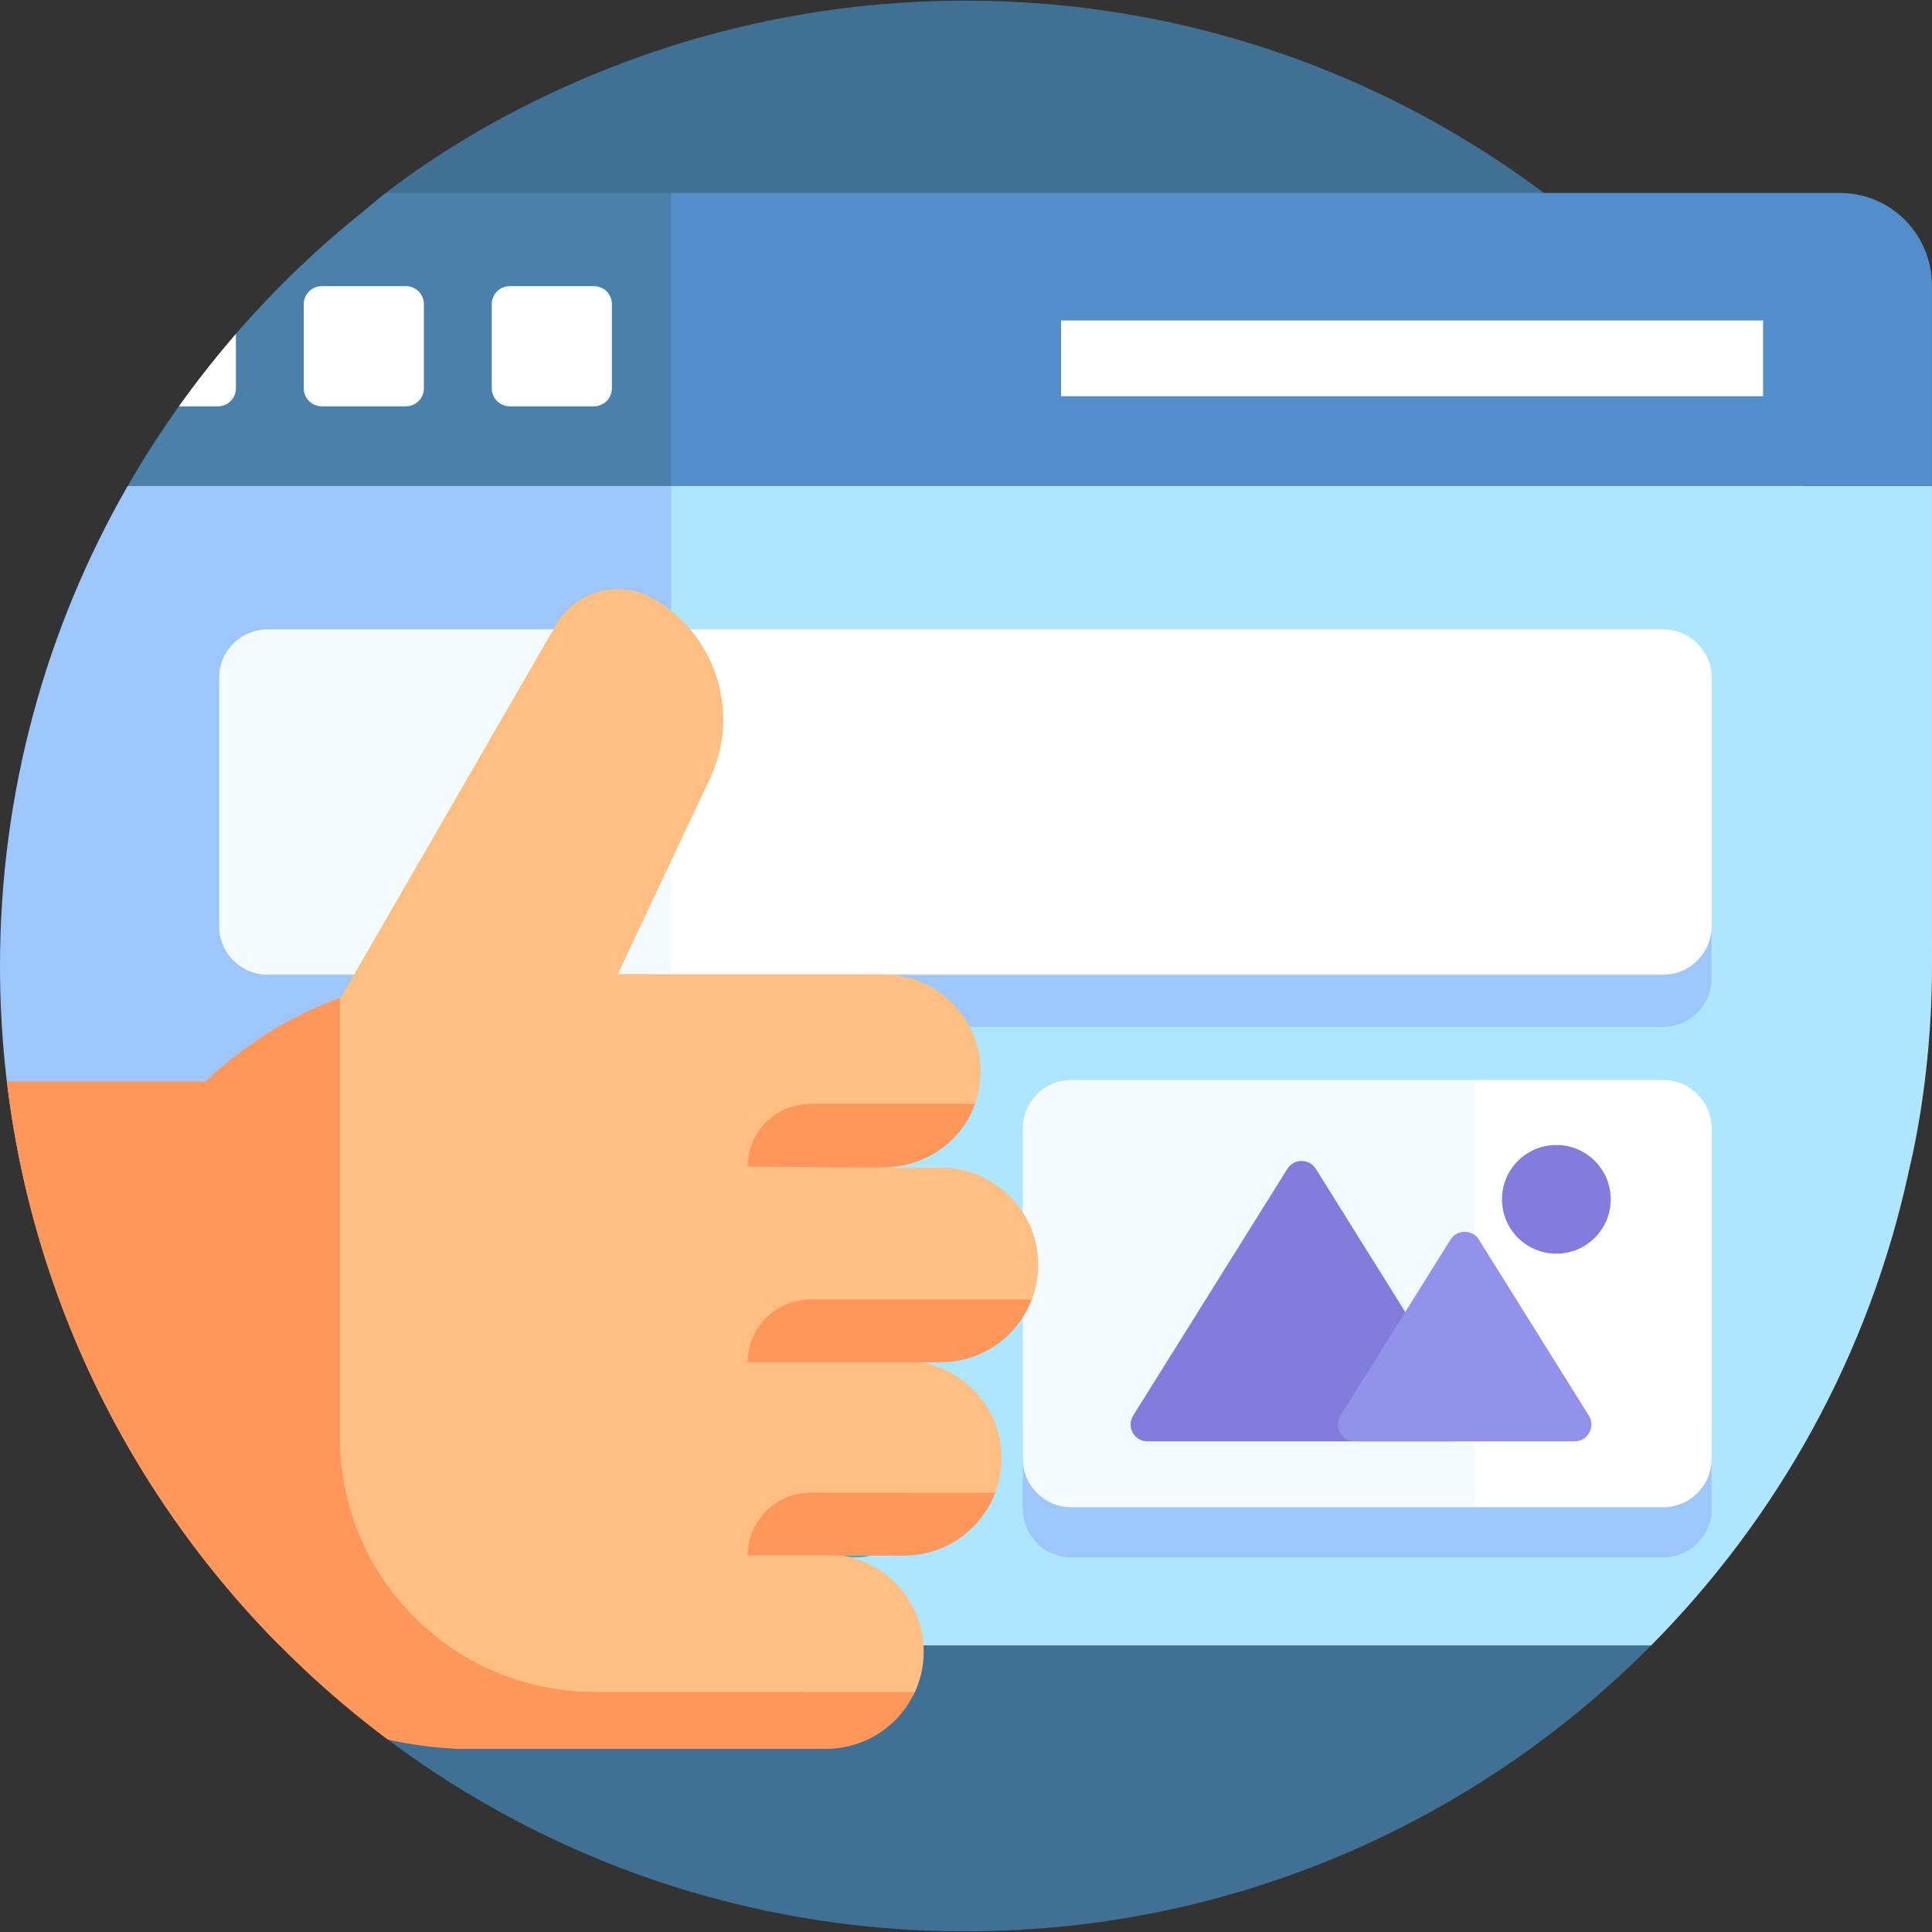 <svg xmlns="http://www.w3.org/2000/svg" width="65" height="65" viewBox="0 0 65 65" fill="none"><rect x="0" y="0" width="65" height="65" fill="#333333" stroke="none"/><g clip-path="url(#clip0_3297_2235)"><path d="M52.279 6.744C46.792 2.529 39.925 0.021 32.479 0.021C22.196 0.021 15.161 4.794 12.979 6.492L12.769 7.358C7.908 27.425 22.799 47.034 43.444 47.382C43.63 47.385 43.816 47.387 44.003 47.387L44.084 47.387C48.624 47.37 52.28 43.645 52.28 39.106V6.744H52.279Z" fill="#407093"></path><path d="M42.275 55.043H16.166L13.041 58.521C18.461 62.577 25.189 64.979 32.479 64.979C41.453 64.979 49.641 61.319 55.552 55.357L42.275 55.043Z" fill="#407093"></path><path d="M22.577 55.357H55.552C59.807 51.065 62.882 45.581 64.219 39.409C64.242 39.27 65 36.419 65 32.501C65 26.546 63.354 20.966 60.556 16.168L19.006 14.438L22.577 55.357Z" fill="#AFE6FF"></path><path d="M64.999 9.613C64.999 7.889 63.624 6.492 61.9 6.492H22.577L20.586 11.648L22.577 16.353H64.999V9.613Z" fill="#528ECB"></path><path d="M14.034 15.044L4.295 16.352C1.563 21.108 0 26.622 0 32.5C0 41.413 3.592 49.487 9.405 55.356H22.577V16.353L14.034 15.044Z" fill="#9DC6FB"></path><path d="M12.979 6.492C12.51 6.858 12.264 7.081 12.26 7.083C10.695 8.331 9.247 9.719 7.937 11.232L7.373 12.969L6.018 13.67C5.401 14.536 4.826 15.431 4.297 16.353H22.578V6.492H12.979Z" fill="#4A80AA"></path><path d="M6.018 13.67H7.333C7.493 13.67 7.647 13.606 7.76 13.493C7.874 13.379 7.938 13.225 7.938 13.065V11.232C7.259 12.014 6.619 12.827 6.018 13.67ZM10.825 13.67H13.657C13.818 13.67 13.972 13.606 14.085 13.493C14.198 13.379 14.262 13.225 14.262 13.065V10.232C14.262 10.072 14.198 9.918 14.085 9.804C13.972 9.691 13.818 9.627 13.657 9.627H10.825C10.664 9.627 10.51 9.691 10.397 9.804C10.283 9.918 10.22 10.072 10.219 10.232V13.065C10.219 13.225 10.283 13.379 10.397 13.493C10.51 13.606 10.664 13.67 10.825 13.67ZM17.149 13.67H19.982C20.142 13.67 20.296 13.606 20.41 13.493C20.523 13.379 20.587 13.225 20.587 13.065V10.232C20.587 10.072 20.523 9.918 20.41 9.804C20.296 9.691 20.142 9.627 19.982 9.627H17.149C16.989 9.627 16.835 9.691 16.721 9.804C16.608 9.918 16.544 10.072 16.544 10.232V13.065C16.544 13.144 16.56 13.223 16.59 13.296C16.621 13.37 16.665 13.436 16.721 13.493C16.778 13.549 16.844 13.593 16.918 13.624C16.991 13.654 17.07 13.67 17.149 13.67Z" fill="white"></path><path d="M30.454 50.769C30.454 51.668 29.725 52.398 28.825 52.398H9.002C8.102 52.398 7.373 51.668 7.373 50.769V48.053H30.454V50.769Z" fill="#25BBCC"></path><path d="M57.586 50.769C57.586 51.668 56.856 52.398 55.957 52.398H36.041C35.141 52.398 34.412 51.668 34.412 50.769V48.053H57.586V50.769Z" fill="#9DC6FB"></path><path d="M35.699 10.782H59.317V13.33H35.699V10.782Z" fill="white"></path><path d="M22.578 36.336H9.002C8.102 36.336 7.373 37.065 7.373 37.965V49.081C7.373 49.981 8.102 50.71 9.002 50.71H22.578V36.336Z" fill="#F4FBFF"></path><path d="M55.956 36.336H49.616L48.695 44.06L49.616 50.71H55.956C56.856 50.71 57.585 49.981 57.585 49.081V37.965C57.585 37.065 56.856 36.336 55.956 36.336Z" fill="white"></path><path d="M57.585 32.918C57.585 33.818 56.856 34.547 55.956 34.547H7.373V31.163H57.585V32.918H57.585Z" fill="#9DC6FB"></path><path d="M16.34 45.857V41.19C16.34 40.694 16.872 40.378 17.308 40.616L21.582 42.949C22.037 43.197 22.037 43.85 21.582 44.098L17.308 46.431C16.872 46.669 16.34 46.354 16.34 45.857Z" fill="#FF4619"></path><path d="M49.617 36.336H36.041C35.141 36.336 34.412 37.065 34.412 37.965V49.081C34.412 49.981 35.141 50.71 36.041 50.71H49.617V36.336Z" fill="#F4FBFF"></path><path d="M38.604 48.493C38.16 48.493 37.888 48.004 38.124 47.627L43.311 39.326C43.532 38.971 44.049 38.971 44.271 39.326L49.457 47.627C49.693 48.004 49.422 48.493 48.977 48.493H38.604Z" fill="#827DDC"></path><path d="M45.581 48.493C45.136 48.493 44.865 48.004 45.101 47.627L48.798 41.709C49.02 41.355 49.536 41.355 49.758 41.709L53.455 47.627C53.691 48.004 53.42 48.493 52.975 48.493H45.581Z" fill="#9292EA"></path><path d="M52.362 42.179C53.372 42.179 54.191 41.361 54.191 40.35C54.191 39.34 53.372 38.522 52.362 38.522C51.352 38.522 50.533 39.34 50.533 40.35C50.533 41.361 51.352 42.179 52.362 42.179Z" fill="#827DDC"></path><path d="M55.956 21.174H22.577L22.078 27.181L22.577 32.792H55.956C56.855 32.792 57.585 32.062 57.585 31.163V22.803C57.585 21.903 56.855 21.174 55.956 21.174Z" fill="white"></path><path d="M22.578 21.174H9.002C8.102 21.174 7.373 21.903 7.373 22.803V31.163C7.373 32.062 8.102 32.792 9.002 32.792H22.578V21.174Z" fill="#F4FBFF"></path><path d="M28.921 39.329H14.537V32.78H28.921C30.729 32.78 32.195 34.246 32.195 36.055C32.195 37.863 30.729 39.329 28.921 39.329Z" fill="#FFBE82"></path><path d="M29.718 32.78H15.334V39.329H25.16L32.809 37.137C32.931 36.789 32.992 36.423 32.992 36.055C32.992 34.246 31.526 32.78 29.718 32.78Z" fill="#FFBE82"></path><path d="M23.885 26.199L15.837 43.283L5.379 44.107L18.703 21.029C19.368 19.878 20.839 19.483 21.99 20.148C24.099 21.366 24.923 23.996 23.885 26.199ZM31.657 39.284H20.621V45.833H25.16L34.719 43.72C34.86 43.349 34.932 42.955 34.932 42.558C34.932 40.75 33.466 39.284 31.657 39.284Z" fill="#FFBE82"></path><path d="M30.425 45.787H16.041V52.336H25.159L33.486 50.225C33.627 49.854 33.7 49.459 33.699 49.062C33.699 47.253 32.233 45.787 30.425 45.787Z" fill="#FFBE82"></path><path d="M30.722 57.048C30.956 56.589 31.078 56.081 31.077 55.565C31.077 53.757 29.611 52.291 27.803 52.291H15.332V57.048H30.722Z" fill="#FFBE82"></path><path d="M15.911 32.78C14.296 32.78 12.749 33.075 11.322 33.612V49.318C11.322 53.587 14.783 57.047 19.052 57.047H21.936V32.78H15.911Z" fill="#FFBE82"></path><path d="M30.77 56.927H30.774H30.739H30.74H30.734L19.991 56.922C15.264 56.918 11.434 53.084 11.434 48.357V33.573C9.748 34.192 8.207 35.152 6.909 36.393H0.232C1.312 45.432 6.103 53.332 13.039 58.522C14.3 58.809 15.183 58.815 15.33 58.838H27.802C29.052 58.837 30.233 58.112 30.776 56.926H30.776L30.77 56.927Z" fill="#FF965A"></path><path d="M33.355 50.516L33.485 50.226L27.272 50.222C26.105 50.222 25.158 51.169 25.158 52.336H30.424C31.709 52.336 32.819 51.593 33.355 50.516ZM34.715 43.719H27.272C26.105 43.719 25.158 44.665 25.158 45.832H31.656C33.055 45.832 34.246 44.953 34.715 43.719ZM25.158 39.249L29.676 39.279C30.883 39.287 32.028 38.659 32.601 37.596C32.681 37.448 32.749 37.294 32.804 37.136H27.272C26.105 37.136 25.158 38.082 25.158 39.249Z" fill="#FF965A"></path><path d="M59.316 16.354H64.999V32.501H59.316V16.354Z" fill="#AFE6FF"></path></g><defs><clipPath id="clip0_3297_2235"><rect width="65" height="65" fill="white"></rect></clipPath></defs></svg>